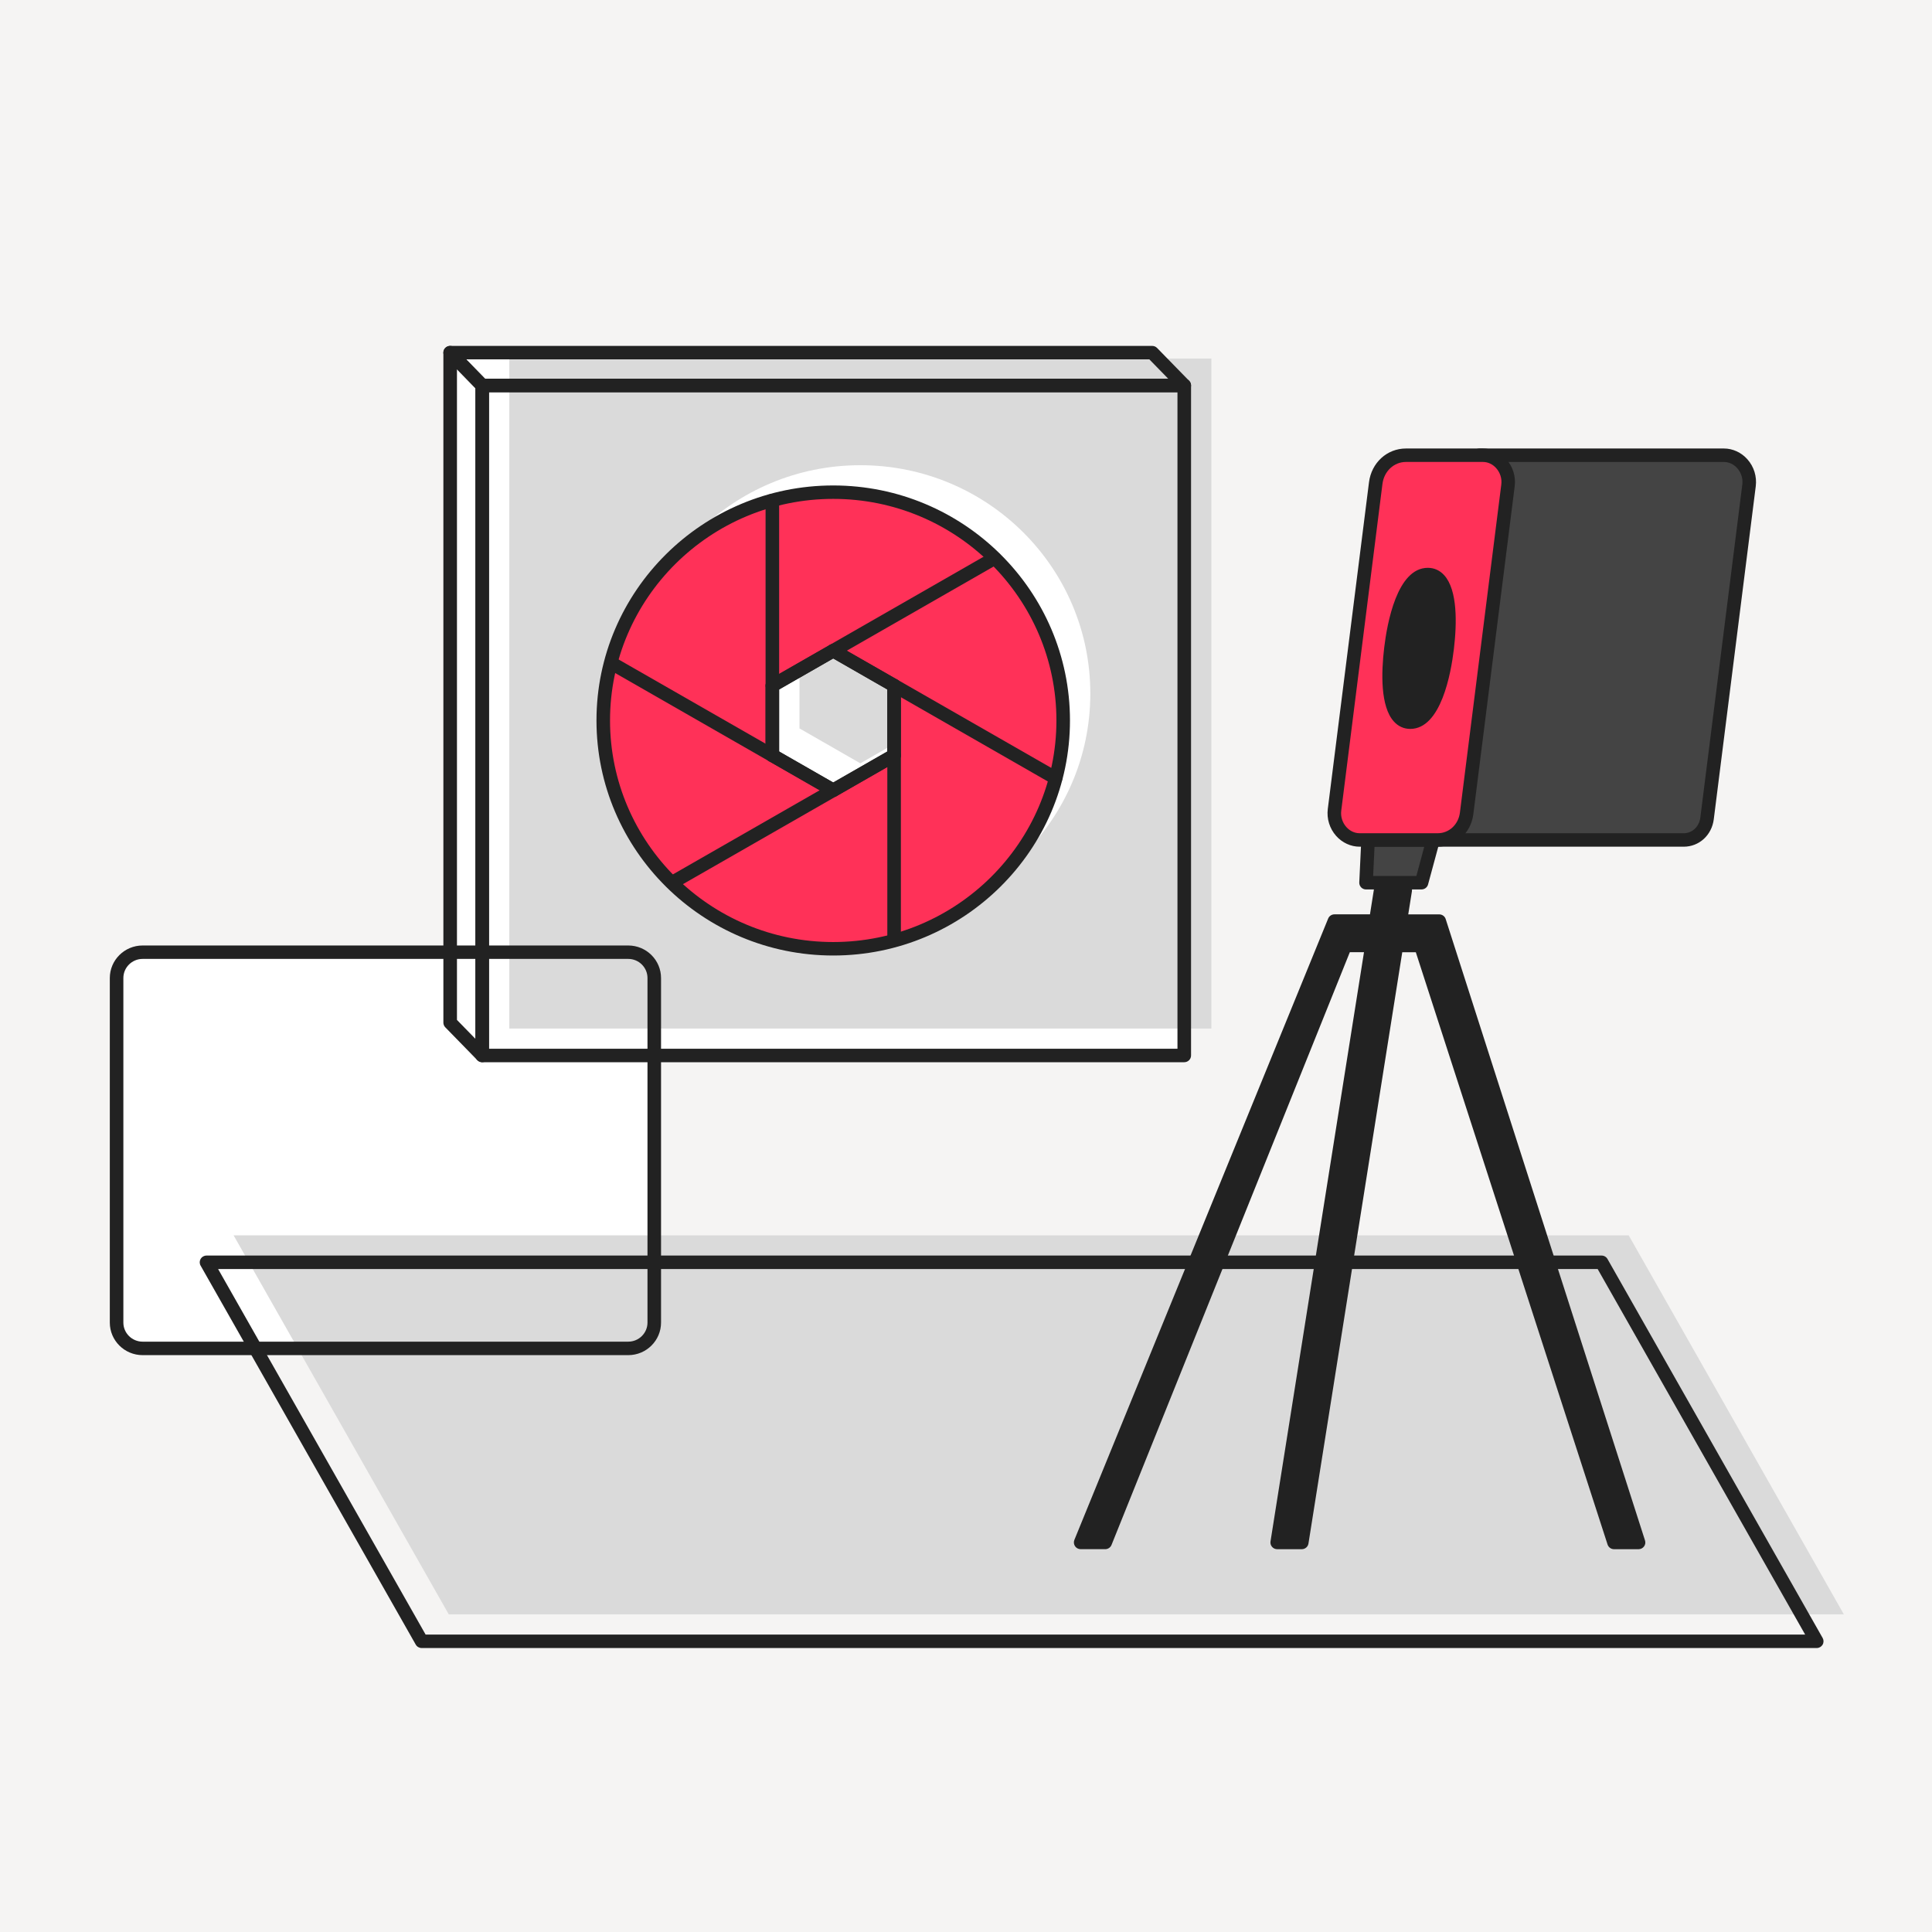 <svg width="136" height="136" viewBox="0 0 136 136" fill="none" xmlns="http://www.w3.org/2000/svg">
<rect x="0" y="0" width="136" height="136" fill="#333333" stroke="none"/>
<g clip-path="url(#clip0_5391_8227)">
<rect width="136" height="136" fill="#F5F4F3"/>
<rect width="138" height="137" transform="translate(0 2)" fill="#F5F4F3"/>
<path d="M44.223 67.029H10.039C9.027 67.029 8.207 67.843 8.207 68.847V93.1C8.207 94.104 9.027 94.919 10.039 94.919H44.223C45.235 94.919 46.055 94.104 46.055 93.1V68.847C46.055 67.843 45.235 67.029 44.223 67.029Z" fill="white"/>
<path d="M83.363 74.298H33.942L31.688 71.986V24.822H81.107L83.363 27.134V74.298Z" fill="white"/>
<path d="M56.277 46.362V51.275L60.562 53.733L64.847 51.275V46.362L60.562 43.908L56.277 46.362Z" fill="#DADADA"/>
<path d="M35.852 25.238V72.403H85.273V25.238H35.852ZM60.562 64.891C51.621 64.891 44.373 57.696 44.373 48.82C44.373 39.944 51.621 32.748 60.562 32.748C69.503 32.748 76.751 39.944 76.751 48.82C76.751 57.696 69.503 64.891 60.562 64.891Z" fill="#DADADA"/>
<path d="M16.445 86.962L31.589 113.639H129.795L114.65 86.962H16.445Z" fill="#DADADA"/>
<g style="mix-blend-mode:multiply">
<path d="M127.887 116.01H29.681C29.508 116.01 29.35 115.917 29.265 115.768L14.12 89.089C14.037 88.942 14.039 88.764 14.123 88.618C14.209 88.473 14.365 88.383 14.535 88.383H112.741C112.914 88.383 113.073 88.476 113.157 88.625L128.303 115.304C128.385 115.451 128.384 115.629 128.299 115.775C128.213 115.921 128.058 116.01 127.887 116.01ZM29.96 115.063H127.071L112.464 89.331H15.353L29.96 115.063Z" fill="#222222"/>
</g>
<path d="M96.16 62.139H100.066L100.88 59.129H96.302L96.16 62.139Z" fill="#444444"/>
<path d="M100.067 62.612H96.16C96.029 62.612 95.905 62.559 95.815 62.465C95.726 62.37 95.677 62.245 95.684 62.115L95.826 59.105C95.838 58.851 96.048 58.653 96.302 58.653H100.88C101.028 58.653 101.168 58.721 101.258 58.837C101.347 58.954 101.378 59.106 101.341 59.248L100.526 62.259C100.471 62.466 100.281 62.61 100.066 62.61L100.067 62.612ZM96.661 61.665H99.702L100.259 59.601H96.757L96.661 61.665Z" fill="#222222"/>
<path d="M104.138 32.046L100.723 59.129H118.523C119.361 59.129 120.055 58.49 120.165 57.617L123.122 34.171C123.262 33.061 122.418 32.047 121.352 32.047H104.138V32.046Z" fill="#444444"/>
<path d="M118.523 59.602H100.722C100.586 59.602 100.455 59.543 100.365 59.441C100.276 59.34 100.233 59.203 100.25 59.069L103.665 31.986C103.695 31.749 103.898 31.571 104.138 31.571H121.352C121.974 31.571 122.577 31.849 123.006 32.332C123.467 32.85 123.68 33.541 123.594 34.229L120.638 57.675C120.496 58.791 119.608 59.602 118.523 59.602ZM101.262 58.654H118.523C119.12 58.654 119.611 58.192 119.691 57.557L122.647 34.111C122.701 33.693 122.57 33.273 122.29 32.958C122.038 32.676 121.705 32.52 121.35 32.52H104.557L101.261 58.656L101.262 58.654Z" fill="#222222"/>
<path d="M101.208 59.129H95.711C94.647 59.129 93.801 58.115 93.941 57.005L96.841 34.01C96.984 32.876 97.884 32.046 98.973 32.046H104.382C105.447 32.046 106.292 33.059 106.152 34.169L103.24 57.255C103.104 58.338 102.245 59.129 101.207 59.129H101.208Z" fill="#FF3158"/>
<path d="M101.208 59.602H95.71C95.088 59.602 94.486 59.324 94.056 58.843C93.596 58.324 93.382 57.634 93.468 56.945L96.368 33.95C96.542 32.571 97.637 31.571 98.972 31.571H104.382C105.005 31.571 105.607 31.849 106.036 32.33C106.497 32.849 106.711 33.539 106.625 34.227L103.713 57.314C103.545 58.639 102.491 59.602 101.206 59.602H101.208ZM98.972 32.518C98.126 32.518 97.427 33.169 97.315 34.068L94.415 57.064C94.362 57.481 94.493 57.901 94.772 58.216C95.024 58.499 95.357 58.654 95.712 58.654H101.21C102.007 58.654 102.664 58.041 102.769 57.195L105.681 34.109C105.734 33.691 105.603 33.272 105.324 32.957C105.072 32.674 104.739 32.518 104.384 32.518H98.974H98.972Z" fill="#222222"/>
<path d="M101.314 64.838H98.573L98.918 62.663H97.187L96.842 64.838H93.934L76.066 108.579H77.797L94.693 66.556H96.57L89.903 108.579H91.633L98.3 66.556H100.009L113.614 108.579H115.345L101.314 64.838Z" fill="#222222"/>
<path d="M115.346 109.053H113.616C113.409 109.053 113.226 108.92 113.162 108.724L99.664 67.03H98.71L92.107 108.654C92.071 108.884 91.871 109.053 91.636 109.053H89.906C89.766 109.053 89.633 108.993 89.544 108.887C89.452 108.783 89.412 108.642 89.435 108.505L96.016 67.028H95.019L78.243 108.754C78.171 108.933 77.995 109.052 77.8 109.052H76.07C75.911 109.052 75.763 108.973 75.675 108.843C75.587 108.712 75.569 108.546 75.628 108.401L93.494 64.66C93.566 64.482 93.742 64.364 93.936 64.364H96.437L96.718 62.588C96.754 62.358 96.954 62.189 97.189 62.189H98.919C99.059 62.189 99.192 62.249 99.281 62.355C99.373 62.459 99.412 62.6 99.39 62.737L99.131 64.366H101.313C101.52 64.366 101.705 64.499 101.767 64.696L115.798 108.437C115.845 108.581 115.819 108.738 115.729 108.86C115.639 108.981 115.496 109.053 115.344 109.053H115.346ZM113.963 108.106H114.692L100.965 65.313H98.572C98.433 65.313 98.3 65.253 98.21 65.147C98.119 65.042 98.079 64.902 98.101 64.765L98.36 63.136H97.596L97.315 64.912C97.278 65.141 97.078 65.311 96.844 65.311H94.256L76.777 108.105H77.475L94.251 66.379C94.324 66.2 94.499 66.082 94.695 66.082H96.571C96.711 66.082 96.844 66.141 96.933 66.248C97.025 66.352 97.065 66.493 97.042 66.629L90.461 108.106H91.225L97.829 66.482C97.865 66.253 98.065 66.083 98.3 66.083H100.009C100.216 66.083 100.399 66.217 100.463 66.412L113.961 108.106H113.963Z" fill="#222222"/>
<path d="M101.835 45.904C102.232 43.038 101.683 40.596 100.609 40.449C99.535 40.303 98.343 42.507 97.945 45.373C97.548 48.239 98.097 50.682 99.171 50.828C100.245 50.975 101.438 48.77 101.835 45.904Z" fill="#222222"/>
<path d="M99.272 51.31C98.822 51.31 98.422 51.128 98.113 50.782C97.17 49.729 97.225 47.374 97.439 45.585C97.641 43.896 98.341 39.971 100.509 39.971C100.96 39.971 101.36 40.153 101.669 40.499C102.612 41.552 102.557 43.907 102.343 45.696L101.869 45.641L102.343 45.696C102.141 47.385 101.441 51.31 99.272 51.31ZM100.509 40.916C99.58 40.916 98.726 42.836 98.386 45.694C98.125 47.886 98.289 49.553 98.826 50.152C98.955 50.298 99.093 50.361 99.272 50.361C100.202 50.361 101.056 48.441 101.396 45.583C101.656 43.391 101.493 41.725 100.956 41.125C100.827 40.98 100.689 40.916 100.509 40.916Z" fill="#222222"/>
<path d="M83.364 74.773H33.943C33.679 74.773 33.465 74.56 33.465 74.298V27.134C33.465 26.872 33.679 26.66 33.943 26.66H83.364C83.628 26.66 83.842 26.872 83.842 27.134V74.298C83.842 74.56 83.628 74.773 83.364 74.773ZM34.42 73.826H82.886V27.609H34.42V73.826Z" fill="#222222"/>
<path d="M33.945 74.773C33.819 74.773 33.693 74.723 33.602 74.629L31.346 72.317C31.259 72.228 31.211 72.11 31.211 71.988V24.822C31.211 24.629 31.328 24.456 31.509 24.384C31.689 24.312 31.896 24.355 32.03 24.494L34.287 26.805C34.373 26.895 34.421 27.013 34.421 27.134V74.298C34.421 74.492 34.304 74.665 34.123 74.737C34.064 74.761 34.004 74.771 33.943 74.771L33.945 74.773ZM32.167 71.796L33.469 73.13V27.326L32.167 25.992V71.795V71.796Z" fill="#222222"/>
<path d="M83.364 27.609H33.945C33.815 27.609 33.693 27.557 33.601 27.465L31.345 25.153C31.212 25.016 31.174 24.814 31.248 24.639C31.323 24.465 31.497 24.35 31.688 24.35H81.108C81.237 24.35 81.36 24.401 81.451 24.494L83.707 26.806C83.84 26.943 83.878 27.145 83.804 27.319C83.73 27.494 83.556 27.609 83.364 27.609ZM34.146 26.662H82.238L80.906 25.297H32.815L34.146 26.662Z" fill="#222222"/>
<path d="M58.654 34.645C49.713 34.645 42.465 41.841 42.465 50.717C42.465 59.593 49.713 66.789 58.654 66.789C67.595 66.789 74.843 59.593 74.843 50.717C74.843 41.841 67.595 34.645 58.654 34.645ZM62.939 53.171L58.654 55.63L54.369 53.171V48.258L58.654 45.804L62.939 48.258V53.171Z" fill="#FF3158"/>
<path d="M58.654 67.262C49.464 67.262 41.988 59.84 41.988 50.717C41.988 41.595 49.464 34.173 58.654 34.173C67.843 34.173 75.319 41.595 75.319 50.717C75.319 59.84 67.843 67.262 58.654 67.262ZM58.654 35.118C49.991 35.118 42.942 42.115 42.942 50.716C42.942 59.316 49.991 66.313 58.654 66.313C67.317 66.313 74.365 59.316 74.365 50.716C74.365 42.115 67.317 35.118 58.654 35.118Z" fill="#222222"/>
<path d="M58.652 56.103C58.569 56.103 58.488 56.083 58.414 56.04L54.129 53.584C53.98 53.5 53.891 53.343 53.891 53.175V48.262C53.891 48.092 53.982 47.936 54.129 47.852L58.414 45.397C58.562 45.313 58.743 45.313 58.89 45.397L63.175 47.852C63.323 47.936 63.413 48.094 63.413 48.262V53.175C63.413 53.344 63.321 53.5 63.175 53.584L58.89 56.04C58.816 56.083 58.734 56.103 58.652 56.103ZM54.843 52.901L58.652 55.084L62.46 52.901V48.536L58.652 46.352L54.843 48.536V52.901Z" fill="#222222"/>
<path d="M54.368 53.646C54.105 53.646 53.891 53.433 53.891 53.171V35.233C53.891 34.971 54.105 34.758 54.368 34.758C54.632 34.758 54.846 34.971 54.846 35.233V53.171C54.846 53.433 54.632 53.646 54.368 53.646Z" fill="#222222"/>
<path d="M58.655 56.103C58.574 56.103 58.492 56.083 58.417 56.04L42.911 47.152C42.683 47.022 42.603 46.732 42.736 46.505C42.867 46.279 43.161 46.2 43.388 46.332L58.894 55.219C59.122 55.35 59.202 55.639 59.069 55.867C58.981 56.019 58.82 56.103 58.655 56.103Z" fill="#222222"/>
<path d="M47.318 62.6C47.152 62.6 46.993 62.515 46.904 62.364C46.773 62.138 46.85 61.849 47.078 61.717L62.701 52.762C62.929 52.632 63.22 52.709 63.353 52.935C63.484 53.161 63.407 53.45 63.179 53.582L47.556 62.537C47.48 62.58 47.399 62.6 47.318 62.6Z" fill="#222222"/>
<path d="M62.939 66.568C62.675 66.568 62.461 66.356 62.461 66.094V48.26C62.461 47.998 62.675 47.785 62.939 47.785C63.203 47.785 63.417 47.998 63.417 48.26V66.094C63.417 66.356 63.203 66.568 62.939 66.568Z" fill="#222222"/>
<path d="M74.305 55.248C74.224 55.248 74.143 55.228 74.067 55.185L58.414 46.213C58.187 46.083 58.107 45.794 58.24 45.566C58.371 45.34 58.663 45.261 58.892 45.393L74.545 54.365C74.773 54.495 74.852 54.785 74.719 55.012C74.631 55.165 74.471 55.248 74.305 55.248Z" fill="#222222"/>
<path d="M54.368 48.734C54.203 48.734 54.044 48.649 53.954 48.498C53.823 48.272 53.901 47.983 54.129 47.851L69.76 38.891C69.988 38.761 70.28 38.838 70.413 39.064C70.544 39.29 70.466 39.579 70.238 39.711L54.606 48.671C54.531 48.714 54.449 48.734 54.368 48.734Z" fill="#222222"/>
<path d="M44.225 95.393H10.039C8.765 95.393 7.73 94.365 7.73 93.102V68.847C7.73 67.584 8.765 66.556 10.039 66.556H44.225C45.498 66.556 46.533 67.584 46.533 68.847V93.102C46.533 94.365 45.498 95.393 44.225 95.393ZM10.039 67.501C9.292 67.501 8.684 68.104 8.684 68.846V93.1C8.684 93.841 9.292 94.444 10.039 94.444H44.225C44.971 94.444 45.579 93.841 45.579 93.1V68.846C45.579 68.104 44.971 67.501 44.225 67.501H10.039Z" fill="#222222"/>
</g>
<defs>
<clipPath id="clip0_5391_8227">
<rect width="136" height="136" fill="white"/>
</clipPath>
</defs>
</svg>
